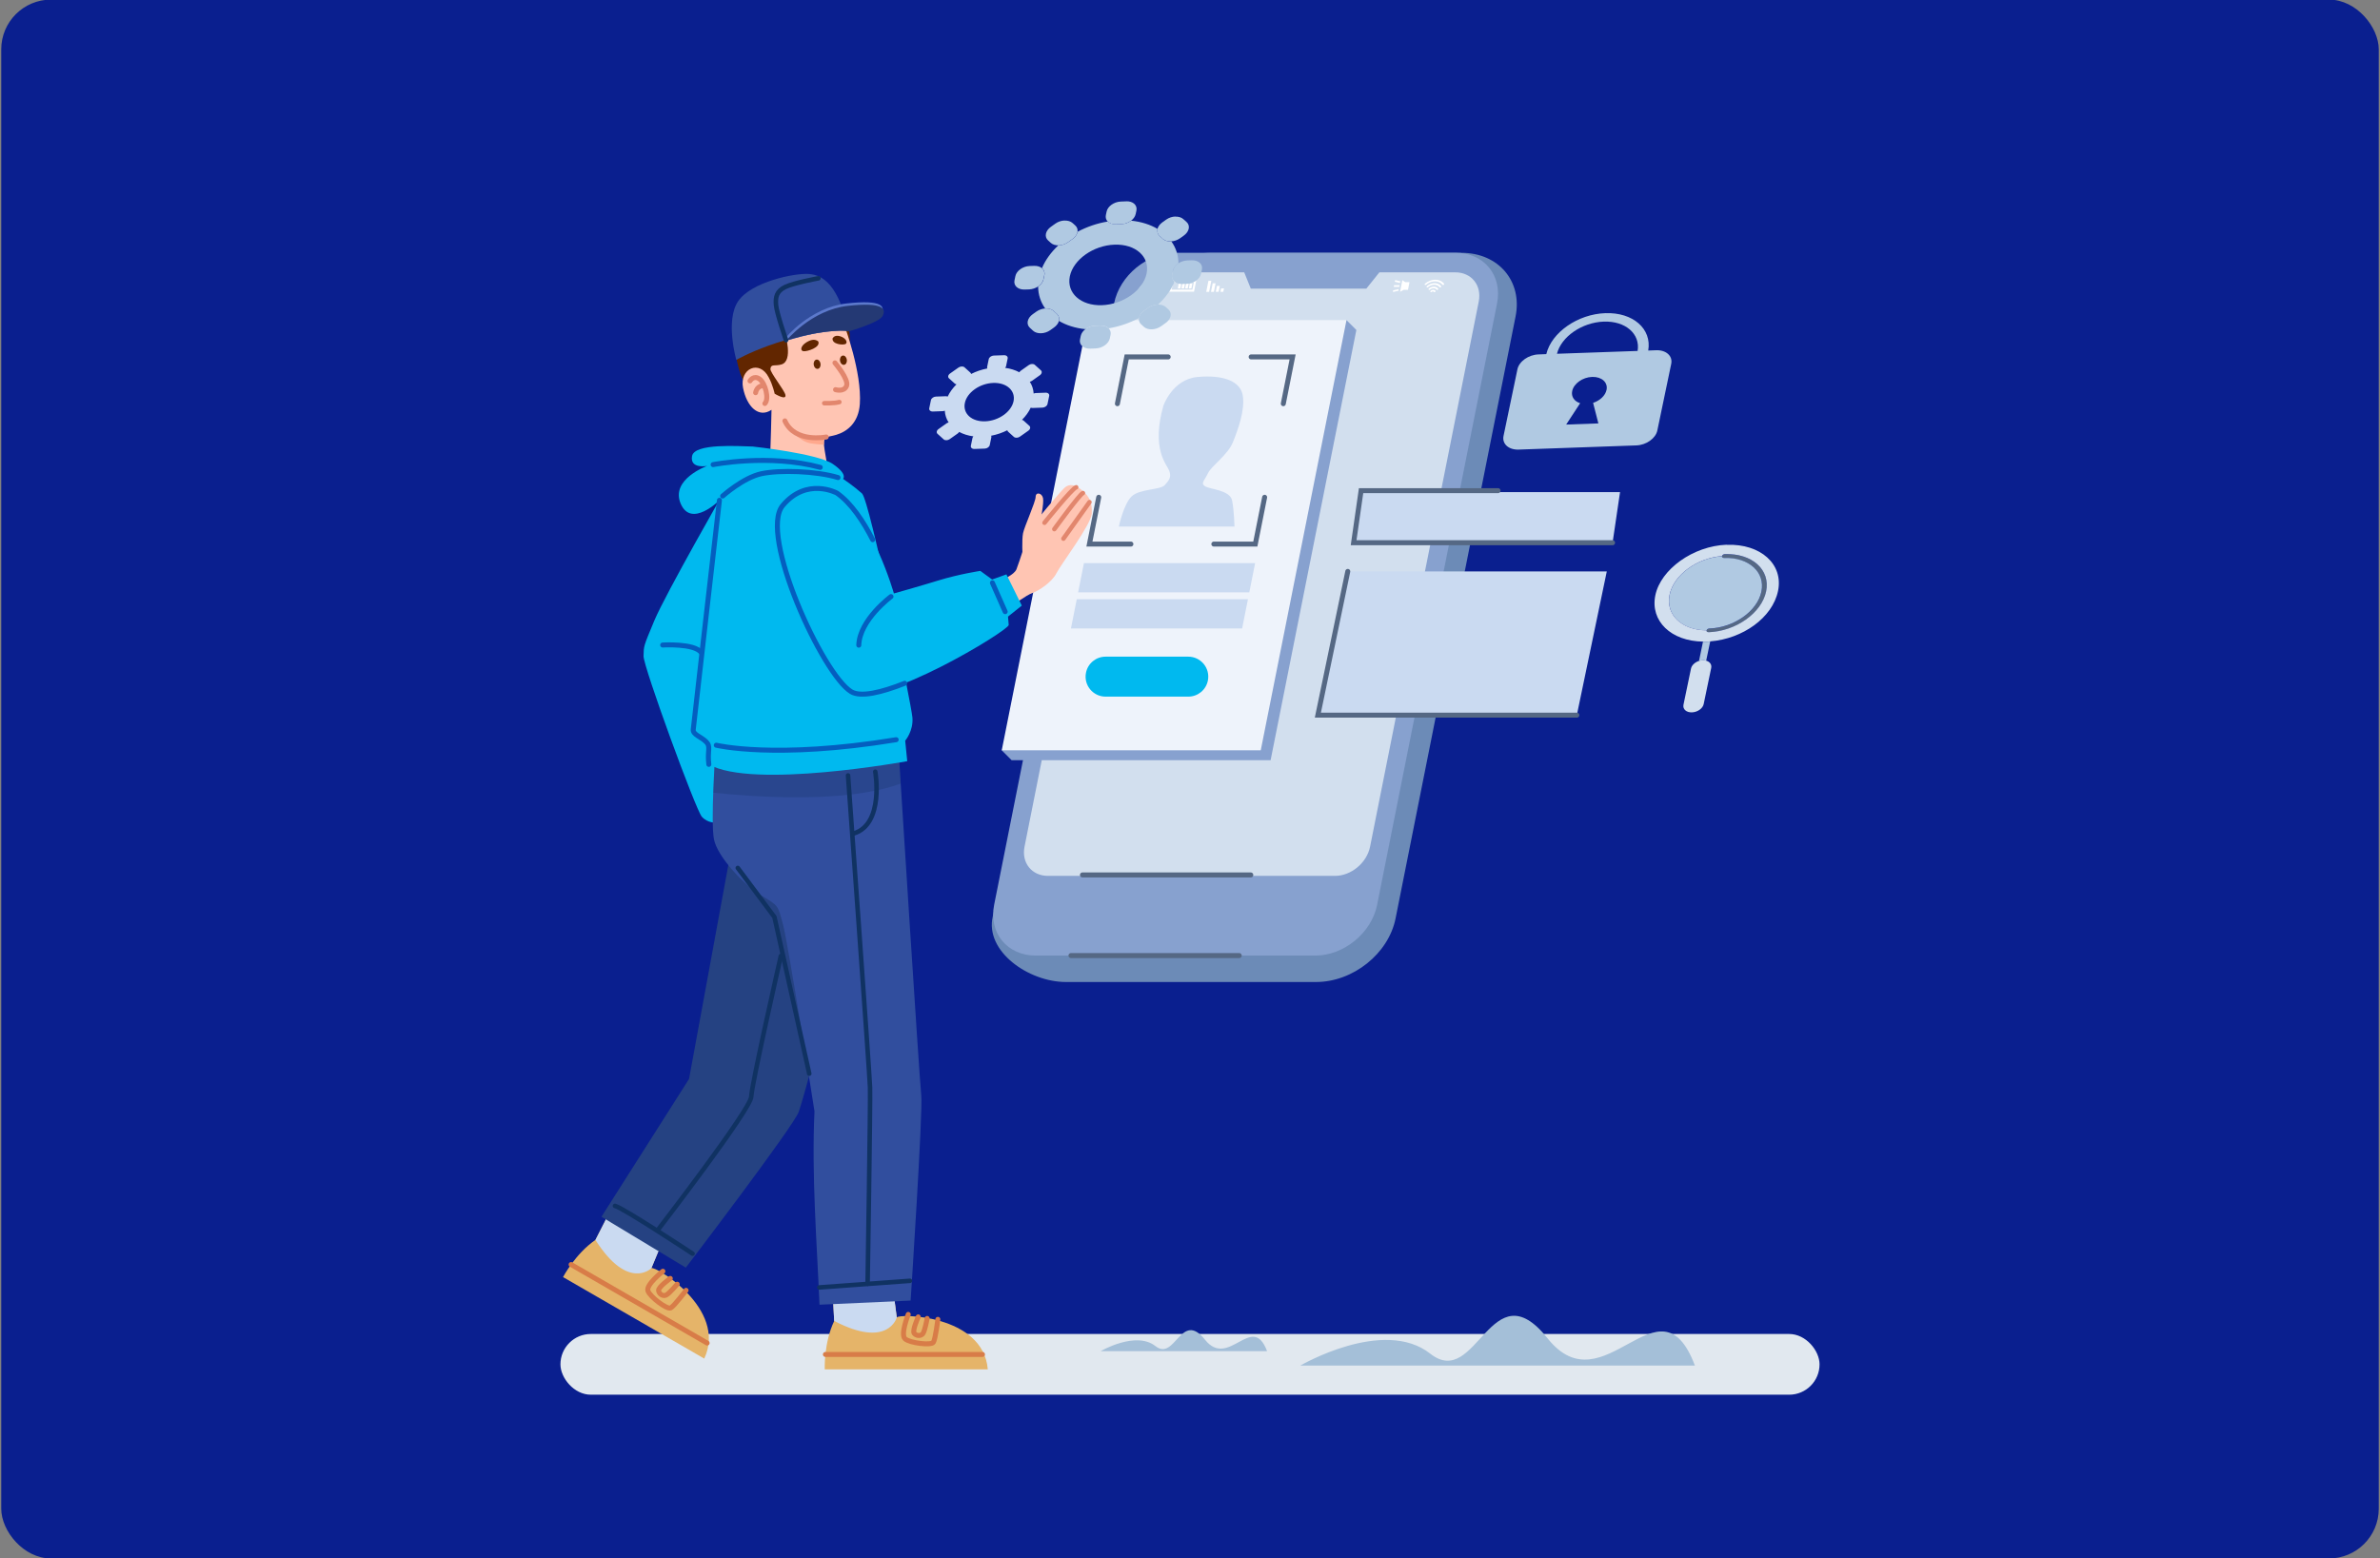 <?xml version="1.0" encoding="UTF-8"?>
<svg xmlns="http://www.w3.org/2000/svg" id="Layer_1" viewBox="0 0 478 313">
  <rect x="0" y="0" width="478" height="313" fill="#808080" stroke="none"/>
  <defs>
    <style>.cls-1{fill:#d2dfee;}.cls-2,.cls-3,.cls-4,.cls-5,.cls-6,.cls-7,.cls-8,.cls-9{fill:none;stroke-linecap:round;}.cls-2,.cls-3,.cls-5{stroke-linejoin:bevel;}.cls-2,.cls-7{stroke:#d87c48;}.cls-2,.cls-7,.cls-8{stroke-width:1px;}.cls-10{fill:#fff;}.cls-11{fill:#314e9e;}.cls-12{fill:#e5b469;}.cls-13{fill:#556884;}.cls-14,.cls-15{isolation:isolate;}.cls-16{fill:#6c8bb7;}.cls-3{stroke:#103262;stroke-width:.91px;}.cls-17{fill:#e1e8ef;}.cls-4{stroke-width:1px;}.cls-4,.cls-6,.cls-7,.cls-8{stroke-linejoin:round;}.cls-4,.cls-6,.cls-8{stroke:#e2866d;}.cls-18{fill:#ffc5b3;}.cls-5{stroke:#045ebf;}.cls-19{fill:#622600;}.cls-20{fill:#eef3fb;}.cls-21{fill:#a4bfd8;}.cls-22{fill:#0a1f8f;}.cls-6{stroke-width:.9px;}.cls-23{fill:#254282;}.cls-24{fill:#ffa88d;}.cls-15{fill:#103262;opacity:.25;}.cls-25{fill:#cadaf1;}.cls-26{fill:#87a1cf;}.cls-27{fill:#00b9ef;}.cls-28{fill:#243974;}.cls-9{stroke:#556884;stroke-miterlimit:10;}.cls-29{fill:#b0c9e2;}.cls-30{fill:#5c79cc;}</style>
  </defs>
  <rect class="cls-22" x=".25" y="-.08" width="477.5" height="313.17" rx="10" ry="10"></rect>
  <rect class="cls-17" x="112.56" y="267.99" width="252.88" height="12.2" rx="6.1" ry="6.1"></rect>
  <g id="g257811">
    <path id="rect257777" class="cls-16" d="m293.52,50.78h-50.24c-7.44,0-14.35,5.75-15.98,12.78l-27.91,120.54c-1.63,7.04,7.24,13.18,14.68,13.18h50.24c7.44,0,14.57-5.7,15.98-12.78l24.1-120.93c1.41-7.08-3.44-12.78-10.88-12.78Z"></path>
    <path id="rect257779" class="cls-26" d="m292.32,50.78h-56.16c-5.73,0-11.29,4.56-12.41,10.18l-24.09,120.83c-1.12,5.62,2.62,10.18,8.35,10.18h56.16c5.73,0,11.29-4.56,12.41-10.18l24.09-120.83c1.12-5.62-2.62-10.18-8.35-10.18Z"></path>
    <path id="path257781" class="cls-1" d="m292.28,54.71c3.26,0,5.36,2.62,4.71,5.88l-21.82,109.49c-.65,3.26-3.8,5.88-7.06,5.88h-57.63c-3.26,0-5.36-2.62-4.71-5.88l21.82-109.49c.65-3.26,3.8-5.88,7.06-5.88h15.24l1.32,3.27h23.21l2.62-3.27h15.24Z"></path>
    <line class="cls-9" x1="215.09" y1="191.97" x2="248.89" y2="191.97"></line>
    <line class="cls-9" x1="217.4" y1="175.77" x2="251.21" y2="175.77"></line>
    <path id="path257783" class="cls-10" d="m240.27,56.29l-.46,2.31h-4.97l.46-2.31h4.97Zm-.49.4h-4.16l-.3,1.5h4.16l.3-1.5Zm-4.81.06l-.28,1.39h-.64l.28-1.39h.64Zm4.51.18l-.2,1.02h-.51l.2-1.02h.51Zm-.74,0l-.2,1.02h-.51l.2-1.02h.51Zm-.74,0l-.2,1.02h-.51l.2-1.02h.51Zm-.74,0l-.2,1.02h-.51l.2-1.02h.51Z"></path>
    <path id="path257785" class="cls-10" d="m290.02,56.98c.05.07.03.17-.05.24,0,0,0,0,0,0-.08.07-.19.07-.24,0h0c-.74-.92-2.23-.93-3.34,0-.08.07-.19.07-.24,0h0c-.05-.07-.03-.17.05-.24,1.26-1.05,2.98-1.05,3.82,0h0Zm-.59.49c.05.07.03.17-.05.24h0c-.08.07-.19.07-.24,0h0c-.52-.65-1.58-.65-2.36,0-.08.07-.19.07-.24,0h0c-.05-.07-.03-.17.05-.24h0c.94-.78,2.21-.78,2.84,0h0Zm-.59.49c.05.07.03.17-.05.24h0c-.08.07-.19.07-.24,0h0c-.31-.38-.92-.38-1.38,0-.08.07-.19.07-.24,0h0c-.05-.07-.03-.17.05-.24.61-.51,1.45-.51,1.86,0h0Zm-.54.45c.05.07.03.17-.05.24-.08.07-.19.07-.24,0,0,0,0,0,0,0-.11-.13-.32-.14-.48,0-.08.07-.19.07-.24,0-.05-.07-.03-.17.05-.24h0c.32-.26.75-.26.96,0h0Z"></path>
    <path id="path257787" class="cls-10" d="m243.28,56.42l-.44,2.21h-.58l.44-2.21h.58Zm.86.49l-.34,1.72h-.58l.34-1.72h.58Zm.85.53l-.24,1.18h-.58l.24-1.18h.58Zm.84.49l-.14.69h-.58l.14-.69h.58Z"></path>
    <path id="path257789" class="cls-10" d="m280.25,56.27l1.02.26-.14.32-1.02-.26.14-.32Zm1.41.02l.62.42v-.02h.8l-.3,1.53h-.8v-.02s-.79.42-.79.42l.46-2.33Zm-.56,1.01l-.07.33h-1.11l.07-.33h1.11Zm-.21.78v.32s-1.11.26-1.11.26v-.32s1.11-.26,1.11-.26Z"></path>
    <g id="g277678">
      <path id="rect277680" class="cls-26" d="m272.42,66.3l-1.98-1.98-69.24,86.42,1.98,1.98h52.01l17.22-86.42Z"></path>
      <polygon id="rect261103" class="cls-20" points="270.43 64.31 218.42 64.31 201.19 150.73 253.21 150.73 270.43 64.31"></polygon>
      <polygon id="rect261103-2" class="cls-25" points="322.71 114.79 270.69 114.79 264.68 143.67 316.69 143.67 322.71 114.79"></polygon>
      <polygon id="rect261103-3" class="cls-25" points="325.37 98.86 273.36 98.86 271.86 109.03 323.87 109.03 325.37 98.86"></polygon>
      <path id="rect261229" class="cls-9" d="m234.62,71.7h-8.33l-1.87,9.4m-3.75,18.8l-1.87,9.4h8.33m16.66,0h8.33l1.87-9.4m3.75-18.8l1.87-9.4h-8.33"></path>
      <polygon id="rect269224" class="cls-25" points="252.08 113.13 217.7 113.13 216.53 119 250.91 119 252.08 113.13"></polygon>
      <polygon id="rect274531" class="cls-25" points="250.64 120.38 216.26 120.38 215.09 126.25 249.47 126.25 250.64 120.38"></polygon>
      <path id="rect274533" class="cls-27" d="m238.65,131.92h-16.6c-1.92,0-3.57,1.35-3.94,3.23h0c-.5,2.49,1.41,4.8,3.94,4.8h16.6c1.92,0,3.57-1.35,3.94-3.23h0c.5-2.49-1.41-4.8-3.94-4.8Z"></path>
      <path id="path274760" class="cls-25" d="m233.67,81.48s1.81-5.3,6.87-5.75c5.06-.45,8.58.79,9.06,3.73.48,2.94-.97,6.87-1.99,9.4-1.02,2.53-4.31,4.72-5.01,6.22-.7,1.5-1.53,2-.58,2.61.94.61,5.01.75,5.43,2.84.42,2.09.48,5.25.48,5.25h-23.22s.95-4.53,2.58-6.07,5.75-1.24,6.67-2.28,1.33-1.63.86-2.88-3.65-4.28-1.16-13.06h0Z"></path>
    </g>
  </g>
  <polyline class="cls-9" points="300.87 98.57 273.36 98.57 271.86 109.03 323.87 109.03"></polyline>
  <polyline class="cls-9" points="316.69 143.67 264.68 143.67 270.69 114.79"></polyline>
  <g id="g257937">
    <g id="g397955">
      <path id="path368583" class="cls-27" d="m146.08,97.63s-12.45,21.73-14.67,27.06c-2.23,5.33-2.1,5.04-2.16,7.11-.06,2.07,10.49,30.93,11.71,32.28s2.88,1.17,2.88,1.17l1.46,3.39,7.83-1.29-.6-2.78-2.85-66.01-3.59-.93Z"></path>
      <path id="path364919" class="cls-18" d="m205.37,111.75s-.17-3.3.1-4.64c.27-1.34,2.52-6.26,2.53-7.3.01-1.04,1.25-.8,1.48.25.23,1.05-.58,4.84-.58,4.84l-3.53,6.85Z"></path>
      <path id="path356606" class="cls-12" d="m133.12,249.23l-2.3,5.54c.55-.6,15.35,8.08,10.62,18.16l-28.36-16.37s2.47-4.69,6.51-7.47c3.17-6.06,3.51-7.3,3.51-7.3l10.02,7.44Z"></path>
      <path id="path356608" class="cls-25" d="m123.1,241.8l10.02,7.44-2.3,5.54s-4.66,4.66-11.23-5.68c3.17-6.06,3.51-7.3,3.51-7.3Z"></path>
      <path id="path356610" class="cls-2" d="m142.02,269.81l-27.32-15.77"></path>
      <path id="path356612" class="cls-7" d="m133.13,255.39s-3.43,2.7-3,3.93c.42,1.23,3.87,3.81,4.57,3.44.69-.37,3.09-3.54,3.09-3.54"></path>
      <path id="path356614" class="cls-7" d="m134.62,256.83s-2.46,1.75-2.35,2.45c.11.7.88,1.18,1.49.91.61-.27,2.25-2.2,2.25-2.2"></path>
      <path id="path350019" class="cls-23" d="m146.61,171.97l-8.22,44.78-17.59,27.69,16.94,10.22s21.62-28.34,22.68-31.3c1.06-2.96,6.05-21.9,6.05-21.9l-10.63-31.64-9.24,2.14Z"></path>
      <path id="path52239-4" class="cls-12" d="m179.33,258.73l.78,5.95c.17-.8,17.34-.68,18.28,10.42h-32.75s-.21-5.3,1.9-9.72c-.29-6.83-.61-8.08-.61-8.08l12.4,1.43Z"></path>
      <path id="path52307-4" class="cls-25" d="m166.93,257.3l12.4,1.43.78,5.94s-1.71,6.37-12.57.7c-.29-6.83-.61-8.07-.61-8.07h0Z"></path>
      <path id="path52461-3" class="cls-2" d="m197.32,272.1h-31.54"></path>
      <path id="path341790" class="cls-11" d="m143.68,151.01s-.99,14.16-.28,17.64,6.02,9.17,9.53,11.27,3.27,1.91,4.33,5.81c1.06,3.9,6.32,37.52,6.32,37.52-.59,12.95.46,25.91,1.01,38.86l18.3-.83s2.5-38.02,2.14-41.2c-.37-3.18-4.49-68.27-4.49-68.27l-36.86-.79Z"></path>
      <g id="g257871">
        <path id="path257849" class="cls-19" d="m170.56,69.68s.97-4.82-2.41-7.41c-3.38-2.6-14.5-1.9-18.8,1.95-3.08.65-1.62,8.94-.22,11.92,1.4,2.98,9.04,7.18,9.04,7.18l12.4-13.64Z"></path>
        <path id="path257851" class="cls-18" d="m169.63,65.5s3.49,9.29,3.06,15.67c-.25,3.67-2.45,5.51-4.76,6.19-2.07.61-2.78.03-2.32,3,.05.35.55,3.37.64,3.82-4.79,2.9-8.86,1.85-11.68.43,0,0,.28-6.88.38-12.28-2.56,1.73-4.97-.6-5.72-4.43s3.3-5.75,5.17-2.07c.83,1.54,1.18,3.26,1.18,3.26,0,0,2.41,1.47,2.16.24-.19-.94-3.08-4.51-3.01-5.21.11-1.09.92-.51,2.23-.91,2.42-.73.71-6.17.71-6.17,0,0,7.02.48,11.95-1.56h0Z"></path>
        <path id="path257853" class="cls-4" d="m150.63,76.52s.73-1.23,1.91-.38,1.97,3.98,1.08,4.92"></path>
        <path id="path257855" class="cls-4" d="m167.69,72.9s2.85,3.35,2.33,4.63c-.51,1.28-2.21.75-2.21.75"></path>
        <path id="path257857" class="cls-19" d="m164.34,68.59c-.49-.38-1.21-.54-2.38.18-1.17.72-1.3,1.69-.59,1.79.71.1,3.51-.77,2.97-1.97Z"></path>
        <path id="path257859" class="cls-19" d="m167.21,67.99c.28-.45.76-.74,1.77-.35,1.01.4,1.31,1.24.81,1.48s-2.71.06-2.58-1.13Z"></path>
        <path id="ellipse257861" class="cls-19" d="m163.99,72.24c-.38.05-.63.51-.56,1.02.07.52.43.89.81.84s.63-.51.56-1.02-.43-.89-.81-.84Z"></path>
        <path id="ellipse257863" class="cls-19" d="m169.27,71.43c-.38.05-.63.51-.56,1.02.07.52.43.89.81.84.38-.05.63-.51.56-1.02-.07-.52-.43-.89-.81-.84Z"></path>
        <path id="path257867" class="cls-4" d="m153.32,77.48s-1.3-.05-1.56,1.41"></path>
        <path id="path257869" class="cls-24" d="m158.97,86.5s2.01,1.35,5.07,1.44c.75.02,1.52-.06,2.25-.19-.62.18-.88.49-.81,1.59-.84-.05-1.83-.13-2.73-.29-2.02-.36-3.78-2.55-3.78-2.55Z"></path>
        <path id="path329409" class="cls-11" d="m147.89,72.3s9.72-5.63,22.56-6c-2.06-9.02-5.12-11.05-7.99-11.26-2.87-.21-11.57,1.58-14.21,5.47s-.37,11.79-.37,11.79h0Z"></path>
        <path id="path331996" class="cls-30" d="m157.71,67.94s4.97-6.15,12.31-6.98c7.34-.82,7.74.68,7.02,2.04-.72,1.35-6.8,3.09-6.8,3.09,0,0-4.11-.08-12.31,2.35l-.22-.5h0Z"></path>
        <path id="path329590" class="cls-28" d="m157.93,68.43s4.97-6.15,12.31-6.98c7.34-.82,7.74.68,7.02,2.04-.72,1.35-6.8,3.09-6.8,3.09,0,0-3.88-.81-12.53,1.85h0Z"></path>
        <path id="path338186" class="cls-3" d="m164.37,55.91s-4.91.9-6.64,1.73c-1.73.83-2.02,1.99-1.87,3.66.15,1.67,2.01,7.04,2.01,7.04"></path>
      </g>
      <path id="path320603" class="cls-6" d="m165.54,81s2.04.07,3.04-.23"></path>
      <path id="path257911" class="cls-8" d="m165.94,87.79s-6.27,1.28-8.3-3.24"></path>
      <path id="path398799" class="cls-15" d="m143.68,151.01s-.27,3.98-.42,8.24c8.18.86,26.74,2.22,37.65-1.84-.06-.87-.36-5.62-.36-5.62l-36.87-.79Z"></path>
      <path id="path338560" class="cls-27" d="m151.29,89.72s12.88,1.38,15.96,3.48,2.07,3,2.07,3c0,0,2.21,1.49,3.8,2.93,1.59,1.44,9.9,42.31,10.13,45.01s-1.45,4.66-1.45,4.66l.41,4.12s-31.05,5.68-39.85.64c-.34-2.88.48-3.57-.58-4.58-1.06-1.01-2.63-1.41-2.55-2.4.09-.98,5.26-46.07,5.26-46.07,0,0-5.63,5.64-7.77.7-2.14-4.94,5.31-7.61,5.31-7.61,0,0-3.51.68-3.04-1.97.47-2.64,9.45-1.98,12.29-1.92h0Z"></path>
      <path id="path357090" class="cls-18" d="m201.29,116.46s2.37-.95,2.85-2.08,2.37-7.33,3.02-8.43c.64-1.1,5.63-6.98,6.61-7.93.98-.95,2.26-.65,3.64.56,1.38,1.21,1.97,2.31,1.86,4.57-.11,2.25-6.19,10.2-7.09,12s-3.57,3.54-4.81,3.97c-1.24.43-4.07,2.55-4.07,2.55l-2.02-5.21Z"></path>
      <path id="path355907" class="cls-5" d="m143.86,149.71s11.79,2.89,36.13-1.11"></path>
      <path id="path338973" class="cls-5" d="m145.14,99.65s4.1-3.68,7.76-4.48c3.66-.79,11.02-.57,15.41.77"></path>
      <path id="path339261" class="cls-5" d="m143.22,93.34s11.23-2.23,21.52.55"></path>
      <path id="path339296" class="cls-27" d="m168.1,99.06s-6.04-3.3-10.9,2.5c-4.86,5.79,8.03,33.96,13.76,37.4,5.73,3.44,31.73-12.32,31.63-13.42-.1-1.09-.14-1.67-.14-1.67l2.77-2.21-3.09-6.27-2.87,1.03-2.37-1.73s-4.23.63-8.46,1.93c-4.23,1.3-8.9,2.6-8.9,2.6,0,0-4.26-15.08-11.44-20.14h0Z"></path>
      <path id="path355905" class="cls-5" d="m199.32,117.09l2.56,5.79"></path>
      <path id="path355551" class="cls-5" d="m178.95,119.85s-6.31,4.66-6.47,9.76"></path>
      <path id="path344834" class="cls-7" d="m182.41,264.06s-1.62,4.05-.63,4.91,5.26,1.36,5.68.69c.42-.67.9-4.61.9-4.61"></path>
      <path id="path349978" class="cls-7" d="m184.42,264.56s-1.25,2.75-.81,3.3c.45.55,1.35.59,1.75.04s.85-3.03.85-3.03"></path>
      <path id="path349980" class="cls-3" d="m164.55,258.64l18.21-1.33"></path>
      <path id="path349982" class="cls-3" d="m174.25,257.9s.59-36.58.49-39.45c-.1-2.87-4.42-62.67-4.42-62.67"></path>
      <path id="path349984" class="cls-3" d="m175.79,155.03s1.84,10.51-4.3,12.4"></path>
      <path id="path354851" class="cls-3" d="m148.18,174.37l7.36,9.86,6.99,31.46"></path>
      <path id="path355115" class="cls-5" d="m175.27,108.42c-1.86-3.65-4.28-7.32-7.17-9.36,0,0-6.04-3.3-10.9,2.5-4.86,5.79,8.03,33.96,13.76,37.4,1.91,1.15,6.05.17,10.74-1.69"></path>
      <path id="path364767" class="cls-6" d="m209.78,105.02s5.58-6.96,6.36-7.13"></path>
      <path id="path364802" class="cls-6" d="m211.75,106.3s5.12-7.05,5.74-7.24"></path>
      <path id="path364804" class="cls-6" d="m218.81,100.88l-5.23,7.33"></path>
      <path id="path375451" class="cls-5" d="m142.36,153.56c-.34-2.88.48-3.57-.58-4.58-1.06-1.01-2.63-1.41-2.55-2.4s5.26-46.07,5.26-46.07"></path>
      <path id="path375715" class="cls-5" d="m133.09,129.58s6.35-.38,7.72,1.49"></path>
      <path id="path355909" class="cls-3" d="m123.51,242.26c1.51.3,15.58,9.59,15.58,9.59"></path>
      <path id="path355911" class="cls-3" d="m132.11,247.11s18.69-24.26,18.77-26.78,5.95-28.28,5.95-28.28"></path>
    </g>
  </g>
  <path class="cls-29" d="m332.62,70.36c2-.07,3.36,1.15,3.03,2.73l-2.79,13.39c-.33,1.59-2.22,2.93-4.22,3l-23.64.84c-2,.07-3.36-1.15-3.03-2.74l2.79-13.39c.33-1.58,2.22-2.92,4.22-2.99l1.58-.06c1.04-4.36,6.32-8.04,11.87-8.23s9.36,3.16,8.6,7.51l1.59-.06Zm-19.92.71l16.2-.57c.57-3.43-2.44-6.05-6.81-5.89s-8.53,3.03-9.39,6.47m8.32,13.99l-1.06-4.14c1.36-.44,2.46-1.45,2.7-2.61.31-1.5-.98-2.66-2.89-2.6s-3.7,1.34-4.01,2.84c-.24,1.13.43,2.08,1.6,2.44l-2.81,4.29,6.47-.23"></path>
  <path class="cls-13" d="m346.42,111.34c5.48-.19,9.2,3.16,8.3,7.49s-6.08,8-11.56,8.2c-.27,0-.45-.15-.4-.36.05-.22.3-.38.56-.39,2.48-.09,4.88-.96,6.78-2.3,1.89-1.34,3.26-3.15,3.67-5.1s-.23-3.69-1.58-4.92c-1.37-1.22-3.44-1.93-5.92-1.85-.26,0-.44-.15-.41-.35.04-.21.3-.39.56-.4Z"></path>
  <g class="cls-14">
    <path class="cls-29" d="m345.85,111.74c-.04.21.14.36.41.35,2.48-.09,4.55.62,5.92,1.85,1.36,1.23,1.99,2.96,1.58,4.92s-1.78,3.76-3.67,5.1c-1.9,1.34-4.3,2.22-6.78,2.3-.26,0-.51.18-.56.38-4.96-.02-8.25-3.14-7.42-7.14s5.48-7.4,10.53-7.77Z"></path>
    <path class="cls-1" d="m346.81,109.45c6.81-.24,11.41,3.91,10.29,9.28s-7.09,9.6-13.62,10.12c-.24.02-.48.03-.72.04s-.48.01-.71,0c-6.41-.06-10.66-4.12-9.59-9.3s7.54-9.91,14.35-10.16Zm-3.66,17.56c5.48-.19,10.66-3.86,11.56-8.2s-2.82-7.68-8.3-7.49c-.27,0-.52.19-.56.39-5.04.39-9.7,3.79-10.53,7.78s2.46,7.11,7.42,7.14c-.05.22.13.38.4.37"></path>
    <path class="cls-29" d="m343.48,128.86l-.81,3.87c-.21-.06-.44-.09-.7-.08s-.5.05-.74.13l.8-3.87c.23,0,.47,0,.71,0s.48-.02.72-.04Z"></path>
  </g>
  <path class="cls-1" d="m341.98,132.65c.25,0,.49.02.7.08.72.2,1.14.77,1,1.45l-1.51,7.26c-.18.89-1.24,1.63-2.36,1.67s-1.88-.64-1.7-1.53l1.51-7.26c.14-.69.81-1.29,1.62-1.55.24-.07.49-.12.74-.13Z"></path>
  <path class="cls-29" d="m226.19,40.44c1.36-.05,2.27.78,2.05,1.85l-.15.71c-.11.51-.45.98-.93,1.34-.53.4-1.22.66-1.93.69l-1.08.04c-.71.03-1.3-.19-1.67-.56-.33-.33-.48-.78-.38-1.29l.15-.71c.22-1.07,1.5-1.97,2.86-2.02l1.08-.04Z"></path>
  <path class="cls-29" d="m213.81,44.31c.63-.02,1.22.14,1.62.51l.53.48c.38.34.52.8.45,1.26-.08.52-.43,1.05-1.02,1.47l-.89.63c-.56.4-1.22.61-1.85.63-.03,0-.06,0-.1,0-.59,0-1.14-.16-1.52-.51l-.53-.48c-.8-.72-.55-1.95.57-2.74l.88-.63c.56-.4,1.23-.61,1.85-.63Z"></path>
  <path class="cls-29" d="m207.69,53.41c.65-.02,1.19.15,1.56.46.41.34.61.83.49,1.39l-.18.85c-.12.56-.53,1.08-1.08,1.45-.51.34-1.14.55-1.78.58l-.9.03c-1.36.05-2.27-.78-2.05-1.85l.18-.85c.22-1.07,1.5-1.98,2.86-2.03l.9-.03Z"></path>
  <path class="cls-29" d="m210.01,61.97c.63-.02,1.21.14,1.61.5l.64.58c.42.38.55.9.42,1.42-.12.47-.46.94-.99,1.32l-.74.53c-.56.4-1.23.61-1.85.63s-1.22-.14-1.62-.51l-.63-.58c-.8-.72-.55-1.95.57-2.74l.74-.53c.53-.37,1.16-.58,1.76-.62.03,0,.06,0,.09,0Z"></path>
  <path class="cls-29" d="m221,65.41c.71-.03,1.3.19,1.67.56.33.33.48.78.38,1.29l-.15.71c-.22,1.07-1.5,1.98-2.86,2.03l-1.08.04c-1.36.05-2.27-.79-2.05-1.86l.15-.71c.11-.51.45-.98.92-1.34.53-.4,1.22-.66,1.93-.69l1.08-.04Z"></path>
  <path class="cls-29" d="m232.51,61.18s.06,0,.09,0c.59,0,1.15.16,1.53.5l.53.48c.8.72.55,1.95-.57,2.74l-.89.63c-.56.4-1.23.61-1.85.63s-1.22-.14-1.62-.51l-.53-.48c-.38-.34-.52-.8-.45-1.27.08-.52.43-1.05,1.02-1.47l.89-.63c.56-.39,1.22-.6,1.85-.62Z"></path>
  <path class="cls-29" d="m239.34,52.29c1.36-.05,2.28.79,2.06,1.86l-.18.85c-.22,1.07-1.51,1.97-2.86,2.02l-.9.03c-.64.02-1.19-.15-1.56-.46-.41-.34-.61-.83-.49-1.39l.18-.85c.12-.56.53-1.08,1.08-1.45.5-.34,1.13-.55,1.77-.58l.9-.03Z"></path>
  <g class="cls-14">
    <path class="cls-29" d="m236.05,43.52c.63-.02,1.22.14,1.62.51l.64.57c.8.72.55,1.95-.57,2.74l-.74.53c-.53.37-1.16.58-1.76.62-.03,0-.07,0-.1,0-.63.02-1.22-.14-1.62-.51l-.63-.58c-.42-.38-.55-.9-.42-1.42.12-.47.46-.94.99-1.32l.74-.53c.56-.4,1.23-.61,1.85-.63Z"></path>
    <path class="cls-29" d="m235.41,55.2c-.12.56.08,1.06.49,1.39-.7,1.67-1.84,3.22-3.3,4.58-.03,0-.06,0-.09,0-.63.02-1.3.23-1.85.62l-.89.63c-.59.41-.93.95-1.02,1.47-1.86.99-3.93,1.71-6.08,2.07-.37-.37-.96-.58-1.67-.56l-1.08.04c-.71.03-1.4.29-1.93.69-2.04-.21-3.84-.79-5.31-1.66.13-.52,0-1.04-.42-1.42l-.64-.58c-.4-.36-.99-.52-1.61-.5-.03,0-.06,0-.09,0-.91-1.27-1.41-2.77-1.42-4.41.56-.37.97-.89,1.08-1.45l.18-.85c.12-.56-.08-1.06-.49-1.39.7-1.67,1.84-3.22,3.29-4.58.03,0,.06,0,.1,0,.63-.02,1.29-.23,1.85-.63l.89-.63c.59-.42.94-.95,1.02-1.47,1.86-.99,3.93-1.71,6.08-2.06.37.37.96.58,1.67.56l1.08-.04c.71-.03,1.4-.29,1.93-.69,2.04.21,3.84.79,5.31,1.66-.13.52,0,1.04.42,1.42l.63.58c.4.36.99.53,1.62.51.03,0,.06,0,.1,0,.91,1.27,1.41,2.77,1.42,4.41-.56.37-.97.89-1.08,1.45l-.18.85Zm-14.1,6.11c4.26-.15,8.27-2.99,8.97-6.35s-2.18-5.96-6.44-5.81-8.27,3-8.97,6.35,2.18,5.96,6.44,5.81"></path>
  </g>
  <path class="cls-25" d="m210,78.89c.48-.02.8.28.72.65l-.34,1.63c-.08.38-.53.7-1.01.72l-1.95.07c-.16,0-.3-.02-.4-.07-.41.88-1.02,1.71-1.77,2.46.13.02.25.08.34.16l1.15,1.04c.28.25.19.69-.2.97l-1.7,1.2c-.2.14-.43.21-.65.22s-.43-.05-.57-.18l-1.15-1.04c-.1-.08-.14-.18-.15-.29-1.01.51-2.12.89-3.27,1.11.06.1.08.21.05.33l-.32,1.54c-.08.38-.53.7-1.01.71l-2.06.07c-.48.02-.8-.27-.72-.65l.32-1.54c.03-.12.09-.23.18-.34-1.08-.14-2.03-.45-2.85-.89-.07.11-.16.22-.29.31l-1.61,1.14c-.2.14-.43.21-.65.22s-.43-.05-.57-.18l-1.22-1.1c-.29-.25-.2-.69.2-.97l1.6-1.14c.13-.09.28-.15.42-.18-.45-.7-.72-1.5-.77-2.37-.14.06-.29.1-.44.1l-1.95.07c-.48.02-.81-.28-.73-.66l.34-1.63c.08-.37.53-.7,1.01-.71l1.95-.07c.16,0,.29.02.4.07.41-.88,1.02-1.71,1.77-2.46-.13-.03-.26-.08-.35-.16l-1.15-1.04c-.29-.25-.2-.69.2-.97l1.7-1.2c.2-.14.43-.21.65-.22s.43.05.57.18l1.15,1.04c.1.08.14.18.16.29,1.01-.51,2.11-.89,3.27-1.11-.05-.1-.07-.21-.04-.33l.32-1.54c.08-.38.53-.7,1.01-.72l2.06-.07c.48-.02.81.28.73.66l-.32,1.54c-.03.12-.09.23-.19.34,1.08.14,2.04.45,2.86.89.06-.11.15-.22.28-.31l1.61-1.14c.2-.14.43-.21.65-.22s.43.05.57.18l1.22,1.1c.28.25.19.69-.2.97l-1.61,1.14c-.13.09-.27.14-.42.18.45.7.72,1.5.77,2.37.14-.06.29-.1.44-.1l1.95-.07Zm-12.13,5.75c2.69-.1,5.25-1.9,5.69-4.03s-1.39-3.78-4.09-3.68-5.25,1.9-5.69,4.03,1.38,3.78,4.09,3.68"></path>
  <path class="cls-21" d="m340.4,274.33c-7.11-18.87-18.22,8.81-29.59-5.47-11.38-14.28-14.17,10.48-23.55,3.09-9.38-7.39-26.11,2.39-26.11,2.39h79.26Z"></path>
  <path class="cls-21" d="m254.48,271.44c-3-7.96-7.68,3.71-12.48-2.31-4.8-6.02-5.98,4.42-9.93,1.3-3.95-3.12-11.01,1.01-11.01,1.01h33.42Z"></path>
</svg>
